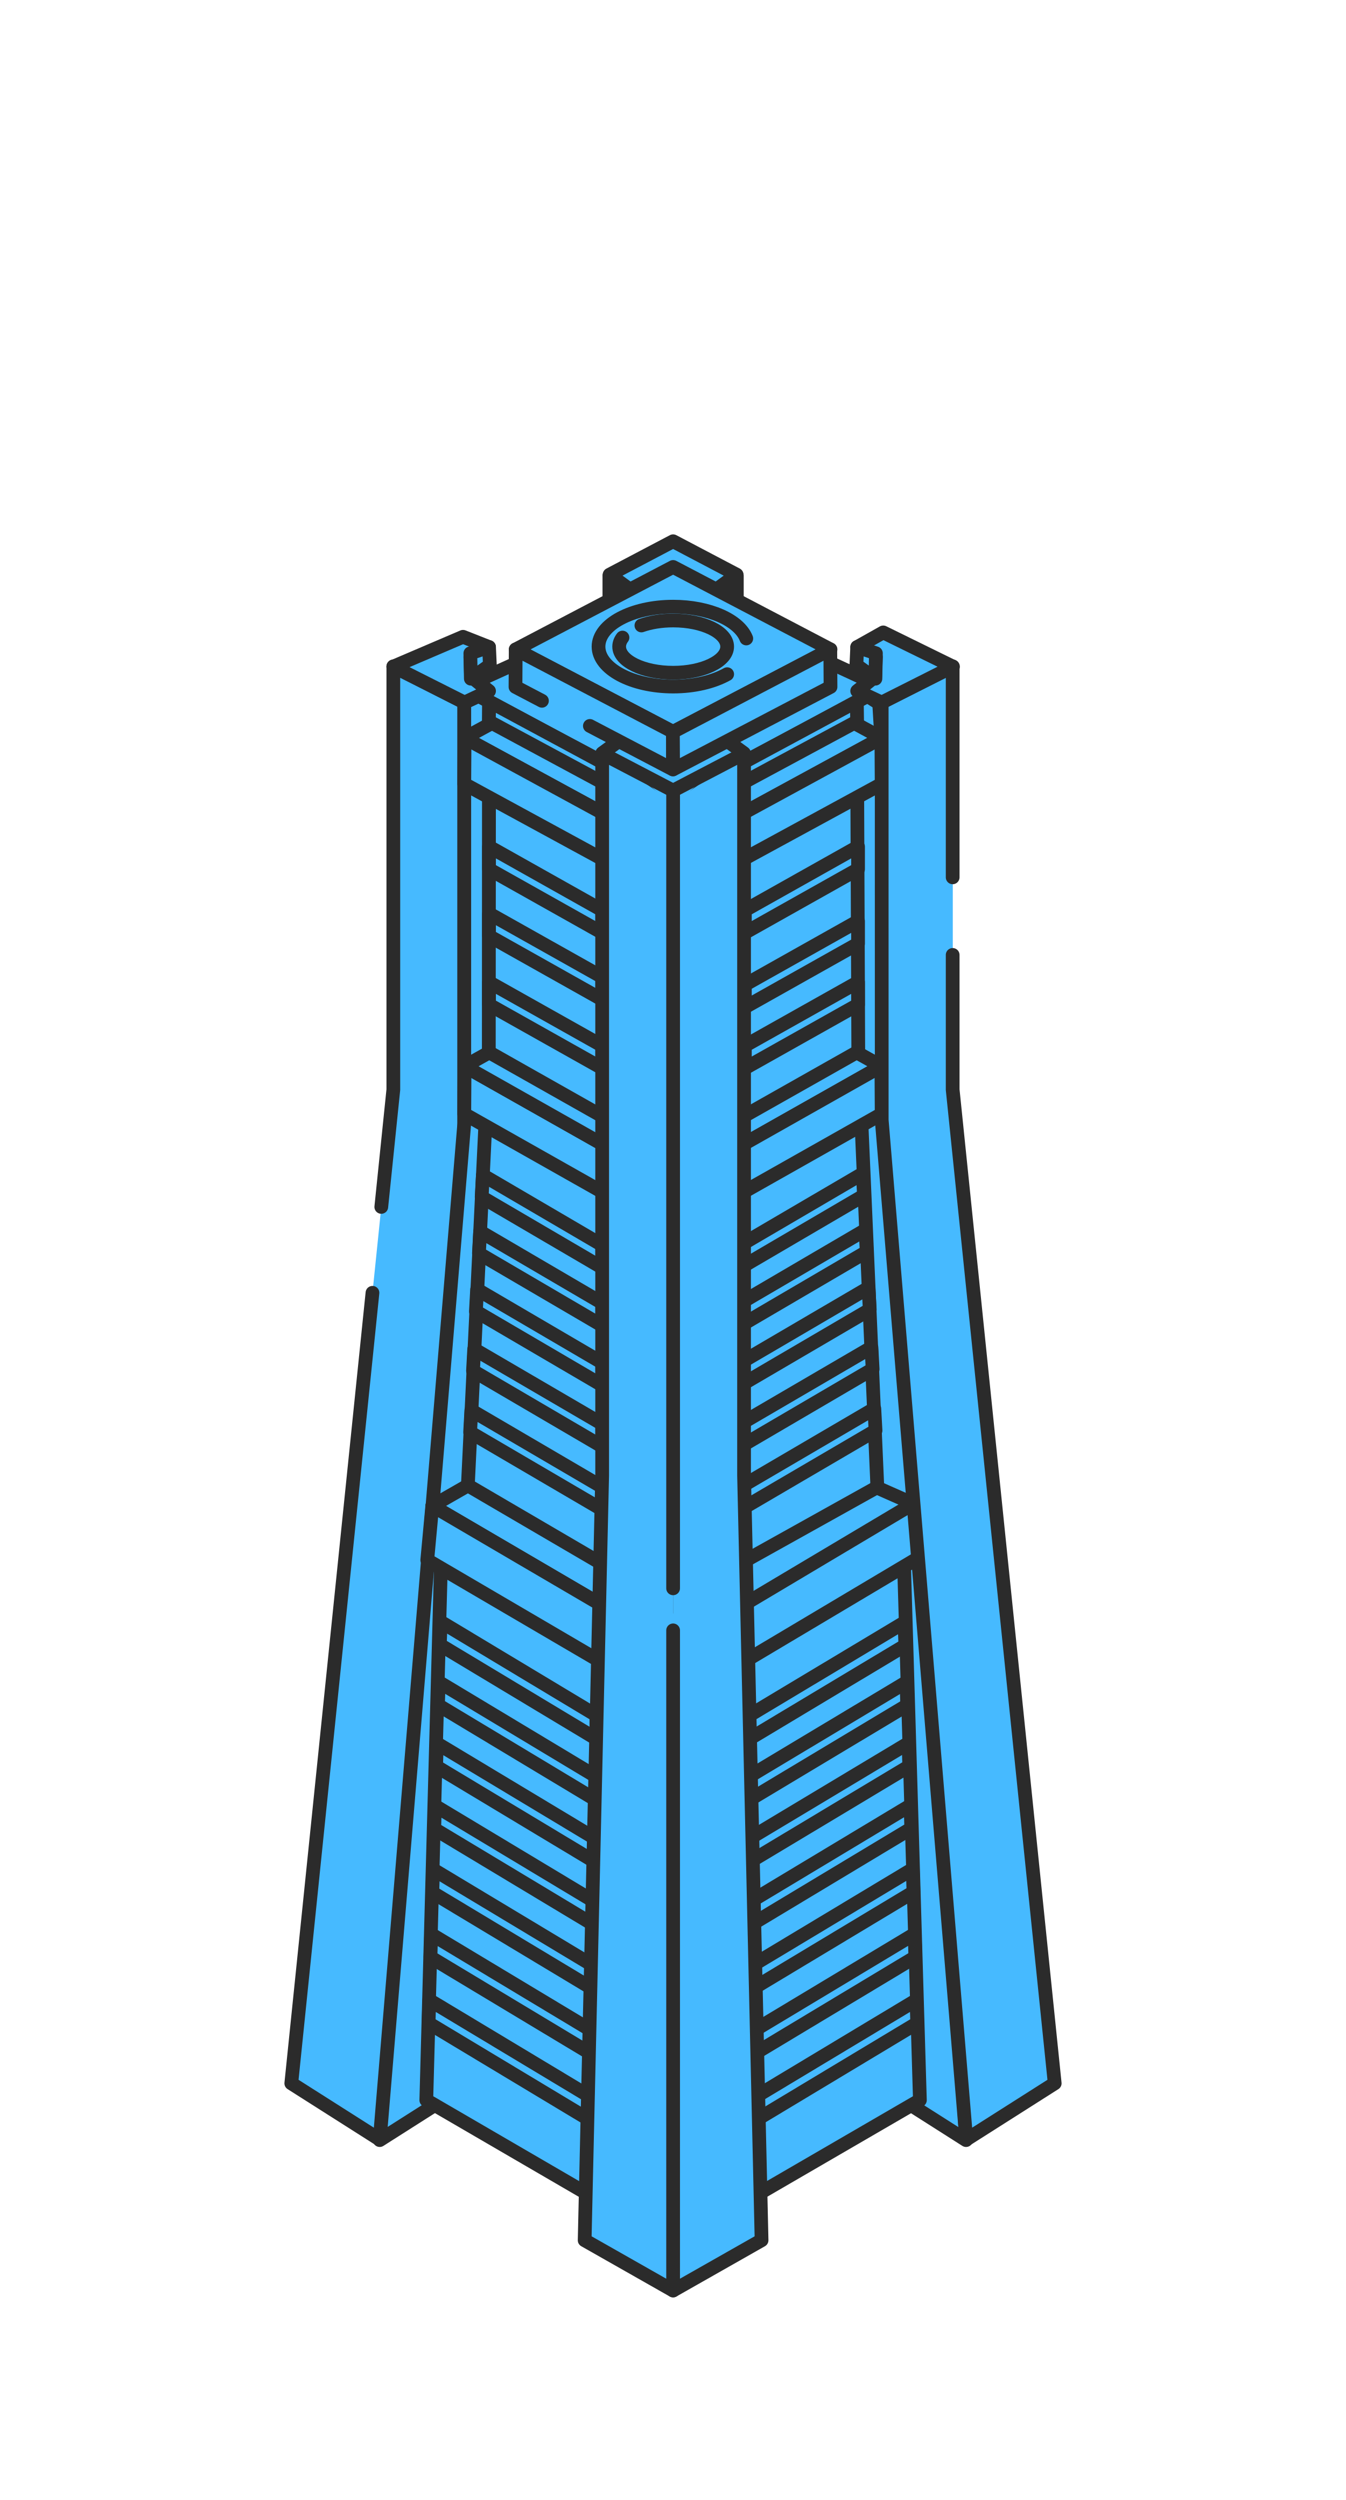 <?xml version="1.0" encoding="UTF-8"?>
<svg id="_レイヤー_2" data-name="レイヤー 2" xmlns="http://www.w3.org/2000/svg" viewBox="0 0 196 364">
  <g id="_レイヤー_1-2" data-name="レイヤー 1">
    <g>
      <rect width="196" height="364" style="fill: none;"/>
      <g>
        <g>
          <polygon points="100.6 84.417 95.552 84.332 92.575 86.459 88.767 83.674 98.016 78.807 107.266 83.674 103.458 86.459 100.6 84.417" style="fill: #46baff; stroke: #2b2b2b; stroke-linecap: round; stroke-linejoin: round; stroke-width: 2px;"/>
          <polygon points="98.016 286.199 109.587 278.845 107.296 178.825 107.296 83.839 98.016 90.807 98.016 286.199" style="fill: #46baff; stroke: #2b2b2b; stroke-linecap: round; stroke-linejoin: round; stroke-width: 2px;"/>
          <polygon points="98.016 286.199 86.446 278.845 88.736 178.825 88.736 83.839 98.016 90.807 98.016 286.199" style="fill: #46baff; stroke: #2b2b2b; stroke-linecap: round; stroke-linejoin: round; stroke-width: 2px;"/>
        </g>
        <polygon points="128.021 102.423 140.674 311.61 124.754 301.484 124.754 201.394 124.415 100.117 128.021 102.423" style="fill: #46baff; stroke: #2b2b2b; stroke-linecap: round; stroke-linejoin: round; stroke-width: 2px;"/>
        <polyline points="55.334 177.566 57.276 158.659 57.276 97.019 67.607 102.293 67.607 203.791 55.298 311.529 42.417 303.342 55.334 177.566" style="fill: #46baff;"/>
        <polyline points="55.522 175.733 57.276 158.659 57.276 97.019 67.607 102.293 67.607 203.791 55.298 311.529 42.417 303.342 54.238 188.238" style="fill: none; stroke: #2b2b2b; stroke-linecap: round; stroke-linejoin: round; stroke-width: 2px;"/>
        <polygon points="67.607 102.293 67.607 163.571 55.292 311.61 71.213 301.484 71.213 201.394 71.213 100.61 67.607 102.293" style="fill: #46baff; stroke: #2b2b2b; stroke-linecap: round; stroke-linejoin: round; stroke-width: 2px;"/>
        <g>
          <polygon points="127.756 216.511 98.206 239.435 68.087 217.125 71.181 153.231 71.211 112.031 124.817 112.031 124.978 152.958 127.756 216.511" style="fill: #46baff; stroke: #2b2b2b; stroke-linecap: round; stroke-linejoin: round; stroke-width: 2px;"/>
          <polygon points="98.022 90.92 67.65 107.449 98.022 123.979 128.393 107.449 98.022 90.92" style="fill: #46baff; stroke: #2b2b2b; stroke-linecap: round; stroke-linejoin: round; stroke-width: 2px;"/>
          <polygon points="67.607 114.138 67.65 107.449 98.022 123.979 97.978 130.668 67.607 114.138" style="fill: #46baff; stroke: #2b2b2b; stroke-linecap: round; stroke-linejoin: round; stroke-width: 2px;"/>
          <polygon points="128.393 114.138 128.35 107.449 97.978 123.979 98.022 130.668 128.393 114.138" style="fill: #46baff; stroke: #2b2b2b; stroke-linecap: round; stroke-linejoin: round; stroke-width: 2px;"/>
          <polygon points="98.3 86.066 67.381 100.106 98.019 116.441 128.657 100.106 98.3 86.066" style="fill: #46baff; stroke: #2b2b2b; stroke-linecap: round; stroke-linejoin: round; stroke-width: 2px;"/>
          <polygon points="71.19 105.032 71.228 102.134 98.019 116.561 97.981 119.459 71.19 105.032" style="fill: #46baff; stroke: #2b2b2b; stroke-linecap: round; stroke-linejoin: round; stroke-width: 2px;"/>
          <polygon points="124.81 105.032 124.772 102.128 97.981 116.555 98.019 119.459 124.81 105.032" style="fill: #46baff; stroke: #2b2b2b; stroke-linecap: round; stroke-linejoin: round; stroke-width: 2px;"/>
        </g>
        <polygon points="68.598 98.524 68.489 95.67 71.213 94.212 67.424 92.719 57.268 97.064 67.646 102.293 71.213 100.61 68.598 98.524" style="fill: #46baff; stroke: #2b2b2b; stroke-linecap: round; stroke-linejoin: round; stroke-width: 2px;"/>
        <g>
          <polygon points="67.607 162.194 67.65 155.247 98.022 172.414 97.978 179.36 67.607 162.194" style="fill: #46baff; stroke: #2b2b2b; stroke-linecap: round; stroke-linejoin: round; stroke-width: 2px;"/>
          <polygon points="71.251 153.236 67.65 155.247 98.022 172.414 101.622 170.403 71.251 153.236" style="fill: #46baff; stroke: #2b2b2b; stroke-linecap: round; stroke-linejoin: round; stroke-width: 2px;"/>
          <polygon points="124.748 153.236 128.349 155.247 97.977 172.414 94.376 170.403 124.748 153.236" style="fill: #46baff; stroke: #2b2b2b; stroke-linecap: round; stroke-linejoin: round; stroke-width: 2px;"/>
          <polygon points="128.393 162.194 128.35 155.247 97.978 172.414 98.022 179.36 128.393 162.194" style="fill: #46baff; stroke: #2b2b2b; stroke-linecap: round; stroke-linejoin: round; stroke-width: 2px;"/>
        </g>
        <polygon points="133.952 305.79 97.984 326.681 62.076 305.79 64.393 221.034 98.016 244.45 131.45 221.361 133.952 305.79" style="fill: #46baff; stroke: #2b2b2b; stroke-linecap: round; stroke-linejoin: round; stroke-width: 2px;"/>
        <polygon points="127.661 216.58 133.06 218.971 102.76 237.006 97.638 233.317 127.661 216.58" style="fill: #46baff; stroke: #2b2b2b; stroke-linecap: round; stroke-linejoin: round; stroke-width: 2px;"/>
        <g>
          <polygon points="68.141 216.287 62.951 219.262 98.022 239.777 103.212 236.803 68.141 216.287" style="fill: #46baff; stroke: #2b2b2b; stroke-linecap: round; stroke-linejoin: round; stroke-width: 2px;"/>
          <polygon points="62.216 227.15 62.947 219.258 98.024 239.805 97.974 248.096 62.216 227.15" style="fill: #46baff; stroke: #2b2b2b; stroke-linecap: round; stroke-linejoin: round; stroke-width: 2px;"/>
          <polygon points="133.785 226.805 133.066 218.903 97.974 239.805 98.024 248.096 133.785 226.805" style="fill: #46baff; stroke: #2b2b2b; stroke-linecap: round; stroke-linejoin: round; stroke-width: 2px;"/>
        </g>
        <polygon points="87.693 135.819 71.213 126.555 71.213 123.277 87.693 132.541 87.693 135.819" style="fill: #46baff; stroke: #2b2b2b; stroke-linecap: round; stroke-linejoin: round; stroke-width: 2px;"/>
        <polygon points="87.693 184.584 70.139 174.304 70.313 171.118 87.693 181.296 87.693 184.584" style="fill: #46baff; stroke: #2b2b2b; stroke-linecap: round; stroke-linejoin: round; stroke-width: 2px;"/>
        <polygon points="87.693 193.018 69.74 182.505 69.915 179.318 87.693 189.73 87.693 193.018" style="fill: #46baff; stroke: #2b2b2b; stroke-linecap: round; stroke-linejoin: round; stroke-width: 2px;"/>
        <polygon points="87.693 201.712 69.298 190.939 69.472 187.752 87.693 198.423 87.693 201.712" style="fill: #46baff; stroke: #2b2b2b; stroke-linecap: round; stroke-linejoin: round; stroke-width: 2px;"/>
        <polygon points="87.693 210.623 68.877 199.603 69.05 196.446 87.693 207.334 87.693 210.623" style="fill: #46baff; stroke: #2b2b2b; stroke-linecap: round; stroke-linejoin: round; stroke-width: 2px;"/>
        <polygon points="87.693 219.808 68.457 208.543 68.632 205.357 87.693 216.52 87.693 219.808" style="fill: #46baff; stroke: #2b2b2b; stroke-linecap: round; stroke-linejoin: round; stroke-width: 2px;"/>
        <polygon points="86.842 253.187 64.041 239.477 64.181 236.14 86.842 249.765 86.842 253.187" style="fill: #46baff; stroke: #2b2b2b; stroke-linecap: round; stroke-linejoin: round; stroke-width: 2px;"/>
        <polygon points="86.842 262.122 63.777 248.252 63.883 244.896 86.842 258.7 86.842 262.122" style="fill: #46baff; stroke: #2b2b2b; stroke-linecap: round; stroke-linejoin: round; stroke-width: 2px;"/>
        <polygon points="86.842 271.221 63.503 257.187 63.609 253.83 86.842 267.799 86.842 271.221" style="fill: #46baff; stroke: #2b2b2b; stroke-linecap: round; stroke-linejoin: round; stroke-width: 2px;"/>
        <polygon points="86.842 280.485 63.229 266.286 63.335 262.929 86.842 277.062 86.842 280.485" style="fill: #46baff; stroke: #2b2b2b; stroke-linecap: round; stroke-linejoin: round; stroke-width: 2px;"/>
        <polygon points="86.842 289.913 62.955 275.55 63.062 272.193 86.842 286.491 86.842 289.913" style="fill: #46baff; stroke: #2b2b2b; stroke-linecap: round; stroke-linejoin: round; stroke-width: 2px;"/>
        <polygon points="86.842 299.506 62.681 284.978 62.788 281.621 86.842 296.084 86.842 299.506" style="fill: #46baff; stroke: #2b2b2b; stroke-linecap: round; stroke-linejoin: round; stroke-width: 2px;"/>
        <polygon points="86.842 309.264 62.408 294.571 62.514 291.214 86.842 305.841 86.842 309.264" style="fill: #46baff; stroke: #2b2b2b; stroke-linecap: round; stroke-linejoin: round; stroke-width: 2px;"/>
        <polygon points="109.129 253.187 131.839 239.568 131.7 236.231 109.129 249.765 109.129 253.187" style="fill: #46baff; stroke: #2b2b2b; stroke-linecap: round; stroke-linejoin: round; stroke-width: 2px;"/>
        <polygon points="109.129 262.063 132.106 248.282 132 244.925 109.129 258.641 109.129 262.063" style="fill: #46baff; stroke: #2b2b2b; stroke-linecap: round; stroke-linejoin: round; stroke-width: 2px;"/>
        <polygon points="109.129 271.128 132.404 257.158 132.298 253.801 109.129 267.706 109.129 271.128" style="fill: #46baff; stroke: #2b2b2b; stroke-linecap: round; stroke-linejoin: round; stroke-width: 2px;"/>
        <polygon points="109.129 280.396 132.697 266.223 132.59 262.866 109.129 276.973 109.129 280.396" style="fill: #46baff; stroke: #2b2b2b; stroke-linecap: round; stroke-linejoin: round; stroke-width: 2px;"/>
        <polygon points="109.129 289.854 133.016 275.49 132.91 272.133 109.129 286.431 109.129 289.854" style="fill: #46baff; stroke: #2b2b2b; stroke-linecap: round; stroke-linejoin: round; stroke-width: 2px;"/>
        <polygon points="109.129 299.476 133.29 284.948 133.184 281.591 109.129 296.054 109.129 299.476" style="fill: #46baff; stroke: #2b2b2b; stroke-linecap: round; stroke-linejoin: round; stroke-width: 2px;"/>
        <polygon points="109.129 309.264 133.564 294.571 133.458 291.214 109.129 305.841 109.129 309.264" style="fill: #46baff; stroke: #2b2b2b; stroke-linecap: round; stroke-linejoin: round; stroke-width: 2px;"/>
        <polygon points="108.256 184.338 125.81 174.058 125.635 170.871 108.256 181.05 108.256 184.338" style="fill: #46baff; stroke: #2b2b2b; stroke-linecap: round; stroke-linejoin: round; stroke-width: 2px;"/>
        <polygon points="108.256 192.772 126.208 182.258 126.034 179.072 108.256 189.484 108.256 192.772" style="fill: #46baff; stroke: #2b2b2b; stroke-linecap: round; stroke-linejoin: round; stroke-width: 2px;"/>
        <polygon points="108.256 201.465 126.651 190.693 126.476 187.506 108.256 198.177 108.256 201.465" style="fill: #46baff; stroke: #2b2b2b; stroke-linecap: round; stroke-linejoin: round; stroke-width: 2px;"/>
        <polygon points="108.256 210.376 127.071 199.357 126.898 196.199 108.256 207.088 108.256 210.376" style="fill: #46baff; stroke: #2b2b2b; stroke-linecap: round; stroke-linejoin: round; stroke-width: 2px;"/>
        <polygon points="108.256 219.562 127.492 208.297 127.317 205.11 108.256 216.274 108.256 219.562" style="fill: #46baff; stroke: #2b2b2b; stroke-linecap: round; stroke-linejoin: round; stroke-width: 2px;"/>
        <polygon points="87.693 145.547 71.213 136.283 71.213 133.005 87.693 142.268 87.693 145.547" style="fill: #46baff; stroke: #2b2b2b; stroke-linecap: round; stroke-linejoin: round; stroke-width: 2px;"/>
        <polygon points="87.693 155.545 71.213 146.282 71.213 143.003 87.693 152.267 87.693 155.545" style="fill: #46baff; stroke: #2b2b2b; stroke-linecap: round; stroke-linejoin: round; stroke-width: 2px;"/>
        <polygon points="108.466 135.819 124.946 126.555 124.946 123.277 108.466 132.541 108.466 135.819" style="fill: #46baff; stroke: #2b2b2b; stroke-linecap: round; stroke-linejoin: round; stroke-width: 2px;"/>
        <polygon points="108.466 146.662 124.946 137.399 124.946 134.12 108.466 143.384 108.466 146.662" style="fill: #46baff; stroke: #2b2b2b; stroke-linecap: round; stroke-linejoin: round; stroke-width: 2px;"/>
        <polygon points="108.466 155.545 124.946 146.282 124.946 143.003 108.466 152.267 108.466 155.545" style="fill: #46baff; stroke: #2b2b2b; stroke-linecap: round; stroke-linejoin: round; stroke-width: 2px;"/>
        <g>
          <polygon points="100.893 108.819 95.273 108.914 91.958 106.546 87.719 109.646 98.016 118.67 108.313 109.646 104.074 106.546 100.893 108.819" style="fill: #46baff; stroke: #2b2b2b; stroke-linecap: round; stroke-linejoin: round; stroke-width: 2px;"/>
          <polygon points="98.016 333.507 85.135 326.191 87.685 214.844 87.685 109.715 98.016 116.858 98.016 333.507" style="fill: #46baff;"/>
          <polygon points="98.016 333.507 110.897 326.191 108.347 214.844 108.347 109.715 98.016 116.858 98.016 333.507" style="fill: #46baff;"/>
          <polyline points="98.016 333.507 110.897 326.191 108.347 214.844 108.347 109.715 98.016 115.116" style="fill: none; stroke: #2b2b2b; stroke-linecap: round; stroke-linejoin: round; stroke-width: 2px;"/>
          <polyline points="98.016 237.388 98.016 333.507 85.135 326.191 87.685 214.844 87.685 109.715 98.016 115.116 98.016 231.268" style="fill: none; stroke: #2b2b2b; stroke-linecap: round; stroke-linejoin: round; stroke-width: 2px;"/>
        </g>
        <polygon points="140.702 311.529 153.583 303.342 138.724 158.659 138.724 97.019 128.393 104.161 128.393 163.089 140.702 311.529" style="fill: #46baff;"/>
        <polyline points="138.724 127.745 138.724 97.019 128.389 102.293 128.393 163.089 140.702 311.529 153.583 303.342 138.724 158.659 138.724 139.04" style="fill: #46baff; stroke: #2b2b2b; stroke-linecap: round; stroke-linejoin: round; stroke-width: 2px;"/>
        <polygon points="71.213 94.212 71.333 96.848 68.561 98.82 68.489 95.118 71.213 94.212" style="fill: #46baff; stroke: #2b2b2b; stroke-linecap: round; stroke-linejoin: round; stroke-width: 2px;"/>
        <polygon points="127.438 98.524 127.547 95.67 124.823 94.212 128.612 92.081 138.768 97.064 128.389 102.293 124.823 100.61 127.438 98.524" style="fill: #46baff; stroke: #2b2b2b; stroke-linecap: round; stroke-linejoin: round; stroke-width: 2px;"/>
        <polygon points="124.823 94.212 124.703 96.848 127.475 98.82 127.547 95.118 124.823 94.212" style="fill: #46baff; stroke: #2b2b2b; stroke-linecap: round; stroke-linejoin: round; stroke-width: 2px;"/>
        <g>
          <polygon points="98.016 82.55 75.096 94.56 98.016 106.57 120.937 94.56 98.016 82.55" style="fill: #46baff; stroke: #2b2b2b; stroke-linecap: round; stroke-linejoin: round; stroke-width: 2px;"/>
          <polyline points="78.916 102.04 75.063 100.021 75.096 94.56 98.016 106.57 97.984 112.031 85.895 105.697" style="fill: #46baff; stroke: #2b2b2b; stroke-linecap: round; stroke-linejoin: round; stroke-width: 2px;"/>
          <polygon points="120.937 100.021 120.904 94.56 97.984 106.57 98.016 112.031 120.937 100.021" style="fill: #46baff; stroke: #2b2b2b; stroke-linecap: round; stroke-linejoin: round; stroke-width: 2px;"/>
          <path d="M105.888,98.164c-1.98,1.109-4.771,1.8-7.864,1.8-6.004,0-10.87-2.603-10.87-5.815s4.867-5.815,10.87-5.815c5.246,0,9.624,1.988,10.646,4.632" style="fill: #46baff; stroke: #2b2b2b; stroke-linecap: round; stroke-linejoin: round; stroke-width: 2px;"/>
          <path d="M93.399,91.073c1.298-.457,2.896-.727,4.625-.727,4.343,0,7.863,1.703,7.863,3.804s-3.521,3.804-7.863,3.804-7.863-1.703-7.863-3.804c0-.463.171-.906.484-1.317" style="fill: #46baff; stroke: #2b2b2b; stroke-linecap: round; stroke-linejoin: round; stroke-width: 2px;"/>
        </g>
      </g>
    </g>
  </g>
</svg>